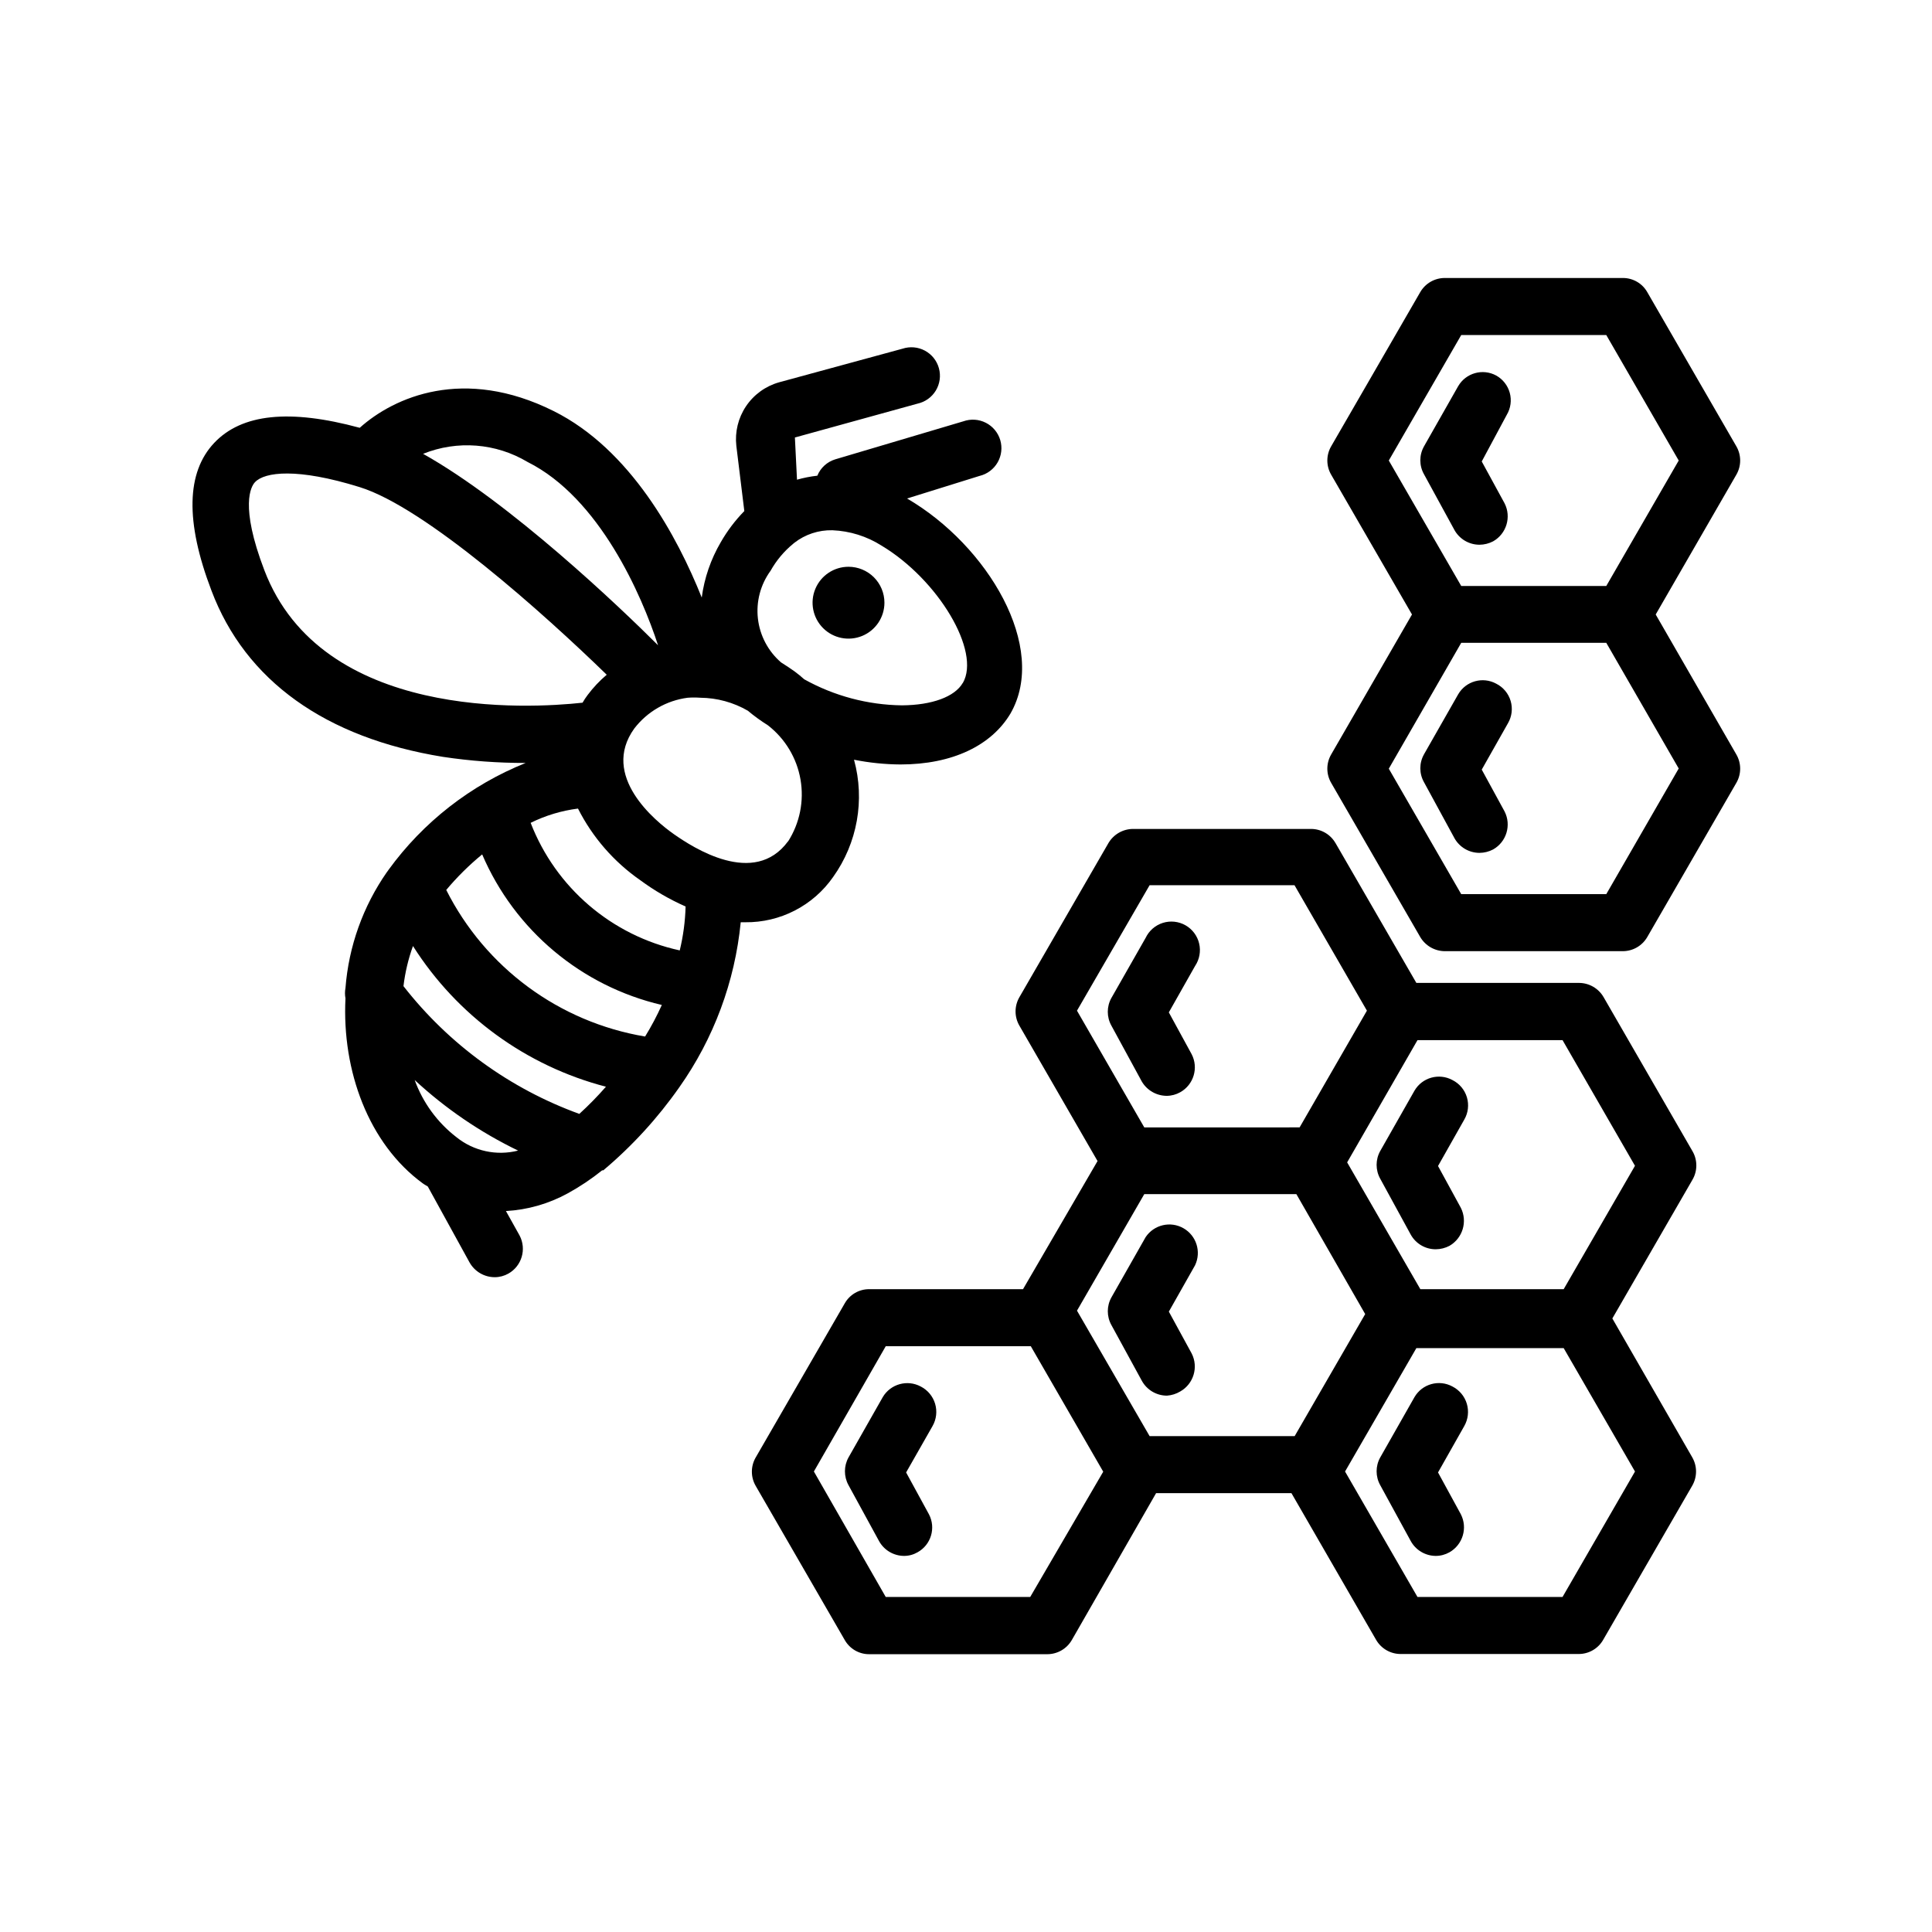 <?xml version="1.0" encoding="UTF-8"?>
<!-- The Best Svg Icon site in the world: iconSvg.co, Visit us! https://iconsvg.co -->
<svg fill="#000000" width="800px" height="800px" version="1.1" viewBox="144 144 512 512" xmlns="http://www.w3.org/2000/svg">
 <g>
  <path d="m256.01 457.58c0.453 0.352 0.906 0.555 1.359 0.855l11.082 20.152 0.004 0.004c1.359 2.394 3.898 3.875 6.652 3.879 1.27 0 2.519-0.332 3.625-0.957 3.547-2.008 4.859-6.465 2.973-10.078l-3.629-6.5 0.004 0.004c5.738-0.32 11.332-1.922 16.371-4.688 3.215-1.762 6.266-3.801 9.121-6.098h0.301c7.644-6.434 14.418-13.832 20.152-22.016 9.125-12.918 14.734-27.988 16.273-43.73h1.16c9.281 0.117 18.016-4.375 23.324-11.988 6.434-9 8.473-20.418 5.543-31.086 4.047 0.809 8.164 1.23 12.293 1.258 13.805 0 24.133-5.039 29.172-13.504 10.078-17.531-6.047-44.535-27.406-56.98l19.246-5.996-0.004 0.004c2.012-0.492 3.734-1.789 4.762-3.586 1.031-1.801 1.277-3.941 0.684-5.926-0.598-1.984-1.98-3.637-3.828-4.57-1.848-0.938-3.996-1.074-5.949-0.379l-33.957 10.078c-2.148 0.66-3.887 2.25-4.734 4.332-1.824 0.203-3.629 0.555-5.391 1.059l-0.555-11.184 32.496-8.969c2.023-0.445 3.777-1.699 4.848-3.469 1.074-1.773 1.371-3.91 0.824-5.906-0.543-2-1.887-3.688-3.711-4.668-1.828-0.98-3.973-1.168-5.941-0.52l-32.75 8.918c-3.566 1.016-6.66 3.262-8.727 6.344-2.066 3.082-2.973 6.797-2.559 10.484l2.117 17.281c-2.426 2.477-4.523 5.254-6.246 8.262-2.637 4.504-4.352 9.488-5.039 14.66-6.449-16.121-18.844-39.246-39.246-49.422-23.832-11.891-42.27-3.727-51.387 4.434-18.59-5.039-31.285-3.727-38.594 4.031-7.305 7.758-7.707 20.758-0.707 39.094 9.02 23.93 30.281 39.047 61.367 44.082 7.254 1.09 14.578 1.629 21.914 1.613-14.559 5.836-27.168 15.668-36.375 28.363 0 0-0.25 0.402-0.402 0.555-6.336 9.082-10.129 19.695-10.984 30.734-0.172 0.898-0.172 1.82 0 2.719-0.957 19.246 6.148 38.543 20.453 49.02zm15.77-87.16v0.004c8.625 20.113 26.301 34.926 47.613 39.902-1.297 2.879-2.777 5.672-4.434 8.363-22.754-3.812-42.324-18.242-52.699-38.844 2.875-3.43 6.062-6.582 9.52-9.422zm32.797 61.566 0.004 0.004c-2.211 2.531-4.566 4.938-7.055 7.203-18.406-6.684-34.555-18.418-46.602-33.855 0.434-3.629 1.277-7.195 2.519-10.633 11.707 18.457 29.984 31.781 51.137 37.285zm-39.648 13.352c-5.035-3.891-8.859-9.133-11.031-15.113 8.16 7.555 17.395 13.855 27.406 18.691-5.715 1.461-11.785 0.133-16.375-3.578zm59.199-49.473c-18.008-3.918-32.848-16.617-39.5-33.805 3.941-1.949 8.184-3.227 12.547-3.781 3.844 7.606 9.523 14.133 16.523 18.996 3.731 2.75 7.75 5.082 11.992 6.953-0.105 3.938-0.629 7.856-1.562 11.688zm28.719-28.918c-8.969 12.242-25.191 1.664-30.23-1.863-5.039-3.527-19.547-15.469-10.531-28.012 3.449-4.496 8.543-7.434 14.16-8.164 1.121-0.082 2.25-0.082 3.375 0 4.406 0.043 8.727 1.223 12.543 3.426 1.691 1.414 3.477 2.711 5.34 3.879 4.57 3.543 7.652 8.664 8.637 14.359 0.988 5.691-0.188 11.551-3.293 16.426zm46.301-41.969c-2.117 3.68-8.16 5.894-16.121 5.945h-0.004c-9.07-0.117-17.969-2.488-25.895-6.902-0.805-0.707-1.613-1.41-2.519-2.066s-2.418-1.664-3.629-2.418c-3.426-2.961-5.609-7.102-6.125-11.602-0.512-4.496 0.684-9.023 3.356-12.68 1.535-2.738 3.57-5.164 5.996-7.156l0.301-0.25c2.875-2.238 6.434-3.41 10.078-3.328 4.633 0.188 9.133 1.594 13.047 4.082 14.965 8.969 26.398 28.012 21.512 36.426zm-115.32-58.543c19.043 9.523 30.23 35.266 34.562 48.566-10.078-10.078-39.145-37.785-62.27-50.734l-0.004 0.004c9.066-3.656 19.32-2.852 27.711 2.164zm-69.777 28.668c-6.551-17.129-3.527-22.219-2.469-23.328 2.57-2.719 11.184-3.828 27.711 1.309 17.434 5.391 48.871 33.555 65.496 49.727l-0.004 0.004c-1.875 1.586-3.562 3.375-5.035 5.34-0.5 0.656-0.957 1.348-1.363 2.066-14.258 1.559-69.121 4.785-84.336-35.117z"/>
  <path d="m604.14 262.26-23.578-40.809c-1.316-2.348-3.805-3.793-6.496-3.781h-47.16c-2.703-0.012-5.203 1.434-6.547 3.781l-23.578 40.809c-1.363 2.336-1.363 5.223 0 7.555l21.41 37.031-21.41 37.082c-1.363 2.336-1.363 5.219 0 7.555l23.578 40.809c1.359 2.332 3.852 3.769 6.547 3.781h47.16c2.684-0.008 5.164-1.449 6.496-3.781l23.578-40.809c1.363-2.336 1.363-5.219 0-7.555l-21.363-37.082 21.363-37.031c1.363-2.332 1.363-5.219 0-7.555zm-34.461 118.7h-38.438l-19.195-33.25 19.195-33.352h38.441l19.195 33.301zm0-81.668h-38.438l-19.195-33.25 19.195-33.25h38.441l19.195 33.25z"/>
  <path d="m540.51 243.52c-3.57-1.941-8.035-0.691-10.078 2.82l-9.07 15.973h0.004c-1.285 2.281-1.285 5.07 0 7.356l8.062 14.762h-0.004c1.34 2.422 3.887 3.926 6.652 3.93 1.262-0.008 2.508-0.32 3.625-0.906 3.543-2.012 4.875-6.453 3.023-10.078l-6.047-11.082 6.652-12.395c1.031-1.746 1.309-3.832 0.777-5.785s-1.828-3.609-3.598-4.594z"/>
  <path d="m540.51 325.18c-3.57-1.941-8.035-0.691-10.078 2.82l-9.07 15.922h0.004c-1.285 2.281-1.285 5.07 0 7.356l8.062 14.812h-0.004c1.34 2.422 3.887 3.926 6.652 3.93 1.262-0.008 2.508-0.32 3.625-0.91 3.543-2.008 4.875-6.449 3.023-10.074l-6.047-11.082 6.953-12.293v-0.004c1.043-1.789 1.297-3.93 0.703-5.914-0.59-1.984-1.977-3.633-3.824-4.562z"/>
  <path d="m453.15 434.41c1.27 0 2.519-0.332 3.625-0.957 3.562-1.992 4.902-6.453 3.023-10.078l-6.047-11.082 6.953-12.293c1.172-1.746 1.566-3.898 1.086-5.945-0.48-2.047-1.793-3.801-3.617-4.84-1.828-1.039-4.004-1.273-6.012-0.641-2.004 0.633-3.652 2.07-4.555 3.969l-9.07 15.922v-0.004c-1.281 2.285-1.281 5.074 0 7.356l8.062 14.812c1.371 2.32 3.856 3.75 6.551 3.781z"/>
  <path d="m592.55 449.12-23.578-40.859c-1.352-2.34-3.848-3.781-6.551-3.781h-43.074l-21.41-37.031-0.004 0.004c-1.332-2.332-3.812-3.773-6.496-3.777h-47.156c-2.699 0.008-5.191 1.445-6.551 3.777l-23.578 40.809c-1.359 2.336-1.359 5.223 0 7.555l20.707 35.871-19.75 33.957h-40.758c-2.691-0.016-5.18 1.434-6.5 3.781l-23.578 40.809c-1.359 2.336-1.359 5.219 0 7.555l23.578 40.809c1.32 2.348 3.809 3.797 6.5 3.781h47.156c2.703 0.012 5.207-1.434 6.551-3.781l22.316-38.895h35.871l22.418 38.844h0.004c1.34 2.348 3.844 3.793 6.547 3.781h47.105c2.707 0.023 5.215-1.426 6.551-3.781l23.578-40.809c1.359-2.332 1.359-5.219 0-7.555l-21.16-36.777 21.211-36.727v-0.004c1.375-2.324 1.395-5.211 0.051-7.555zm-143.89-70.535h38.391l19.195 33.25-17.836 30.934-41.164 0.004-17.836-30.934zm-1.414 81.871h40.305l18.238 31.789-18.691 32.344h-38.438l-19.246-33.25zm-30.23 106.76h-38.285l-19.043-33.254 19.043-33.199h38.441l19.195 33.25zm141.07 0h-38.438l-19.195-33.25 18.895-32.695h39.047l18.895 32.695zm0.305-81.57h-37.984l-19.398-33.605 18.641-32.395h38.441l19.195 33.301z"/>
  <path d="m528.92 430.23c-3.566-1.941-8.031-0.691-10.074 2.82l-9.07 15.973c-1.281 2.285-1.281 5.07 0 7.356l8.062 14.762c1.328 2.43 3.879 3.938 6.648 3.93 1.266-0.008 2.508-0.32 3.629-0.906 3.519-2.027 4.848-6.449 3.023-10.078l-6.047-11.082 6.953-12.293c1.039-1.789 1.293-3.93 0.703-5.914s-1.977-3.637-3.828-4.566z"/>
  <path d="m456.78 512.75c3.543-2.008 4.875-6.449 3.023-10.074l-6.047-11.082 6.953-12.293v-0.004c1.695-3.574 0.352-7.852-3.09-9.809-3.438-1.957-7.801-0.93-10.008 2.352l-9.07 15.973c-1.281 2.285-1.281 5.07 0 7.356l8.062 14.762c1.336 2.422 3.883 3.926 6.648 3.93 1.246-0.086 2.457-0.465 3.527-1.109z"/>
  <path d="m388.01 511.44c-3.57-1.914-8.016-0.668-10.074 2.82l-9.07 15.973c-1.266 2.289-1.266 5.066 0 7.356l8.062 14.762c1.324 2.441 3.871 3.965 6.648 3.981 1.258 0.004 2.492-0.328 3.578-0.957 3.586-1.973 4.93-6.457 3.023-10.078l-6.047-11.082 7.004-12.293c1.023-1.797 1.27-3.93 0.68-5.91s-1.965-3.629-3.805-4.57z"/>
  <path d="m528.92 511.44c-3.566-1.941-8.031-0.691-10.074 2.82l-9.07 15.973c-1.281 2.281-1.281 5.07 0 7.356l8.062 14.762c1.324 2.441 3.871 3.965 6.648 3.981 1.273 0 2.523-0.332 3.629-0.957 3.543-2.012 4.875-6.453 3.023-10.078l-6.047-11.082 6.953-12.293c1.023-1.797 1.27-3.93 0.68-5.91-0.59-1.98-1.965-3.629-3.805-4.57z"/>
  <path d="m368.86 294.2c-3.852 0-7.324 2.32-8.797 5.879-1.473 3.555-0.66 7.652 2.062 10.375s6.82 3.539 10.379 2.066c3.559-1.477 5.879-4.949 5.879-8.801 0-2.523-1.004-4.945-2.789-6.731-1.789-1.785-4.211-2.789-6.734-2.789z"/>
 </g>
</svg>
